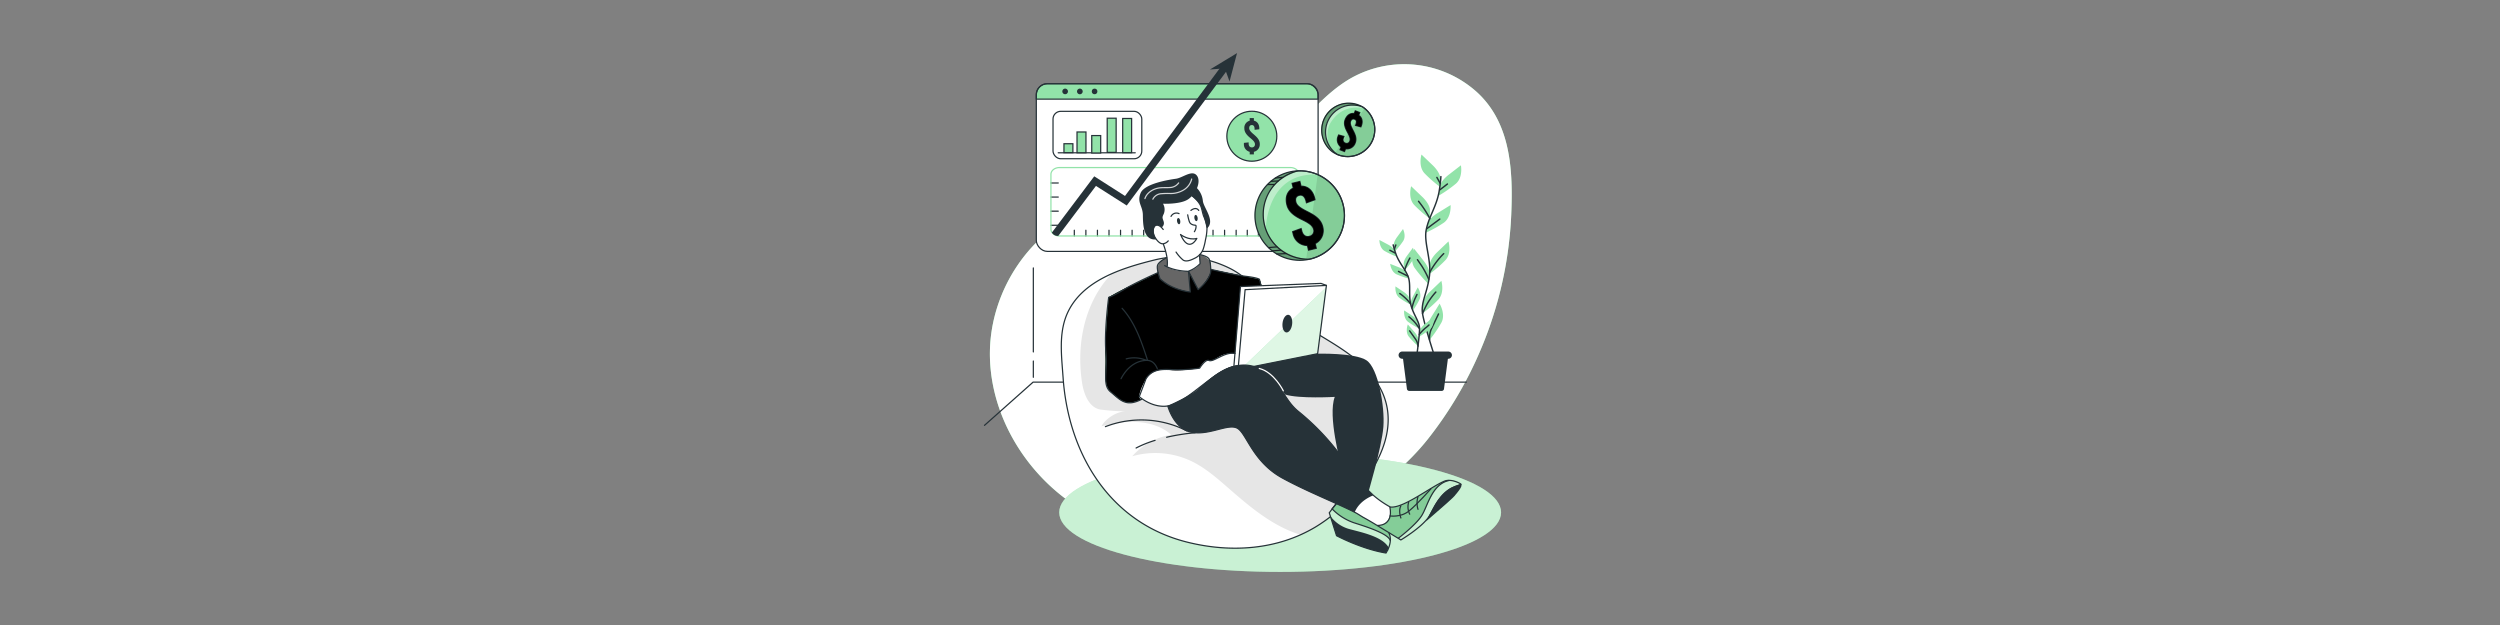 <svg xmlns="http://www.w3.org/2000/svg" xmlns:xlink="http://www.w3.org/1999/xlink" viewBox="0 0 1200 300" xmlns:v="https://vecta.io/nano"><rect x="0" y="0" width="1200" height="300" fill="#808080" stroke="none"/><style><![CDATA[.R{stroke-width:.59}.S{stroke:#263238}.T{stroke-linejoin:round}.U{fill:none}.V{stroke-linecap:round}.W{fill:#92e3a9}.X{fill:#fff}.Y{fill:#263238}.Z{stroke-miterlimit:10}.a{opacity:.3}.b{opacity:.1}]]></style><use xlink:href="#B" class="W"/><use xlink:href="#B" opacity=".7" class="X"/><ellipse cx="614.47" cy="245.96" rx="106.05" ry="28.56" class="W"/><g class="X"><ellipse cx="614.47" cy="245.96" rx="106.05" ry="28.56" opacity=".5"/><rect x="497.43" y="40.19" width="135.26" height="80.48" rx="5.29"/></g><use xlink:href="#C" class="W"/><g class="R S T U"><rect x="497.43" y="40.19" width="135.26" height="80.48" rx="5.29"/><use xlink:href="#C"/></g><g class="Y"><path d="M512.62 43.88a1.35 1.35 0 1 1-1.35-1.35 1.36 1.36 0 0 1 1.35 1.35zm7.07 0a1.36 1.36 0 1 1-1.36-1.35 1.36 1.36 0 0 1 1.36 1.35z"/><circle cx="525.4" cy="43.88" r="1.35"/></g><g class="R S T U"><rect x="505.45" y="53.44" width="42.61" height="22.76" rx="3.69"/><path d="M507.95 73.34h36.95" class="V"/></g><g class="W R S"><path d="M510.7 68.99h4.29v4.29h-4.29zm6.27-5.64h4.29v9.98h-4.29zm7.07 1.72h4.29v8.37h-4.29zm7.42-8.33h4.29v16.41h-4.29zm7.43.13h4.29v16.41h-4.29z" class="Z"/><circle cx="600.88" cy="65.39" r="11.99"/></g><path d="M601.86 72.87v1.23h-2v-1.23a3.67 3.67 0 0 1-2.79-3.73v-.56l2.28-.24v.58c0 1.13.58 1.83 1.52 1.83a1.4 1.4 0 0 0 1.51-1.5c0-1.09-1-2-2.23-3-1.43-1.19-2.86-2.59-2.86-4.58a3.49 3.49 0 0 1 2.57-3.73v-1.26h2v1.23c1.65.38 2.61 1.77 2.61 3.75v.4l-2.27.25v-.45c0-1.2-.47-1.83-1.3-1.83s-1.29.52-1.29 1.5 1 2 2.23 3c1.4 1.21 2.86 2.59 2.86 4.58a3.64 3.64 0 0 1-2.84 3.76z" class="Y"/><g class="U R T"><path d="M504.45 87.83h3.5m-3.5 6.76h3.5m-3.5 6.77h3.5m-3.5 6.77h3.5m7.72 5.11v-2.72m5.55 2.72v-2.72m5.55 2.72v-2.72m5.55 2.72v-2.72m5.54 2.72v-2.72m5.55 2.72v-2.72m5.55 2.72v-2.72m5.55 2.72v-2.72m5.55 2.72v-2.72m5.55 2.72v-2.72m5.54 2.72v-2.72m5.55 2.72v-2.72m5.55 2.72v-2.72m5.55 2.72v-2.72m5.55 2.72v-2.72m5.34 2.72v-2.72m5.34 2.72v-2.72m5.33 2.72v-2.72" class="S V"/><path d="M623.49 83.69V110c0 1.8-1.84 3.26-4.1 3.26H508.55a4.34 4.34 0 0 1-3.53-1.61 2.75 2.75 0 0 1-.57-1.65V83.69c0-1.8 1.83-3.26 4.1-3.26h110.84c2.26 0 4.1 1.46 4.1 3.26z" stroke="#92e3a9"/></g><g class="Y"><path d="M589.75 32.77l-35.38 47.66-13.53 18.22-14.78-9.41-18.09 24h-.26a3.24 3.24 0 0 1-2.81-1.61l20.33-27L540 94.06l10.12-13.63L587 30.73z"/><path d="M580.77 33.37l13.01-7.89-3.6 13.64-2.29-6.31-7.12.56z"/></g><g class="R S T U V"><path d="M703.84 183.43H495.87l-23.31 20.73M496 168.92v-40.3"/><path d="M496 181.09v-7.79"/></g><g class="W"><path d="M691.32 85.39s0-2.44-3.41-5.85l-5.6-5.36s-1.7 5.6 1.46 9a60 60 0 0 0 7.55 6.6zm-4.95 15.21s0-2.44-3.41-5.85l-5.6-5.36s-1.7 5.6 1.46 9a61.46 61.46 0 0 0 7.55 6.59z"/><path d="M691.11 89.53s.25-2.42 4-5.45l6.13-4.73s1.11 5.76-2.4 8.8a59.8 59.8 0 0 1-8.21 5.74zm-5.98 17.97s.51-2.38 4.56-5l6.59-4.07s.49 5.83-3.3 8.51a59.78 59.78 0 0 1-8.76 4.84zm1.12 19.58s0-2.43 3.41-5.84l5.61-5.36s1.7 5.61-1.47 9a59.3 59.3 0 0 1-7.55 6.6zm-.05 4.79s.34-2.41-2.55-6.28l-4.78-6.1s-2.48 5.31.17 9.13a59.72 59.72 0 0 0 6.53 7.58zM682.83 146s0-2.43 3.41-5.84l5.61-5.36s1.7 5.61-1.47 9a59.3 59.3 0 0 1-7.55 6.6zm2.28 12.88s-.61-2.36 1.82-6.53l4.07-6.59s3.06 5 .87 9.09a60.6 60.6 0 0 1-5.64 8.27z"/></g><g stroke-width=".7" class="S T U V"><path d="M691.63,84.78a68.44,68.44,0,0,1-.93,7.56c-1.35,7-4.72,11.46-6.07,17.75s2.52,14.39,1.49,22.47-4.18,12.57-3.3,18,5.62,20,5.62,20"/><path d="M691.08 91.15l3.67-2.82m-3.51-.42l-1.53-2.74m-4.87 24.61l6.24-4.61m-4.71-.17a49 49 0 0 0-5.46-8.36m5.46 33.91a38.11 38.11 0 0 1 6.6-8.8M685.78 134a43.57 43.57 0 0 0-3.34-6.34l-2.06-3m2.45 25.85a41 41 0 0 1 2.77-5.6 36.59 36.59 0 0 1 3.59-4.71m-2.97 22.92a10.47 10.47 0 0 1 .92-5.4l3.34-7"/></g><g class="W"><path d="M669 117.92s-.26-1.52 1.51-4l2.93-4s1.68 3.33.06 5.81a39 39 0 0 1-4 5zm4.75 9.01s-.27-1.53 1.5-4l2.93-4s1.68 3.33.06 5.81a36.6 36.6 0 0 1-4 4.94z"/><path d="M669.58 120.5s-.41-1.49-3.11-3l-4.36-2.31s-.07 3.71 2.47 5.27a38.81 38.81 0 0 0 5.77 2.7zm5.7 10.62s-.58-1.44-3.41-2.65l-4.58-1.82s.33 3.7 3 5a38.62 38.62 0 0 0 6 2.09zm1.42 12.4s-.26-1.53-2.77-3.29l-4.1-2.76s-.46 3.71 1.9 5.5a38.57 38.57 0 0 0 5.44 3.29zm.55 2.99s-.48-1.47.92-4.2l2.34-4.35s2.13 3.06.88 5.74a38 38 0 0 1-3.29 5.47zm4.28 12.32s.18-1.54 2.58-3.45l3.93-3s.67 3.67-1.58 5.6a39.29 39.29 0 0 1-5.24 3.61zm-.63-3.83s-.27-1.53-2.77-3.29L674 149s-.46 3.71 1.9 5.5a37.22 37.22 0 0 0 5.45 3.29zm-.03 8.34s.13-1.55-1.85-3.89l-3.26-3.71s-1.39 3.46.44 5.79a38.41 38.41 0 0 0 4.43 4.59z"/></g><g stroke-width=".7" class="S T U V"><path d="M668.73,117.56a43.73,43.73,0,0,0,1.41,4.65c1.6,4.22,4.2,6.67,5.73,10.47s0,9.3,1.51,14.25,4,7.42,4,10.91S680,171,680,171"/><path d="M669.77 121.51l-2.6-1.37m2.15-.64l.66-1.89m5.73 14.91l-4.41-2.22m2.92-.61a30.78 30.78 0 0 1 2.53-5.83m.25 21.85a24.4 24.4 0 0 0-5.08-4.81m5.83 6.89a26.35 26.35 0 0 1 1.4-4.33l1-2.1m1.12 19.12a23.51 23.51 0 0 1 2.8-2.92 16.21 16.21 0 0 0 1.83-1.56m-4.52 1.84a25.32 25.32 0 0 0-2.34-3.21 22.27 22.27 0 0 0-2.76-2.56m4.35 14.05a6.73 6.73 0 0 0-1.16-3.3l-2.85-4"/></g><g class="Y"><path d="M692 187.65h-15.54a1.16 1.16 0 0 1-1.16-1.16l-2.23-17.19h22.3l-2.23 17.19a1.15 1.15 0 0 1-1.14 1.16z"/><path d="M695.17 172.21h-22.1a1.75 1.75 0 0 1-1.75-1.73h0a1.74 1.74 0 0 1 1.75-1.74h22.1a1.74 1.74 0 0 1 1.75 1.74h0a1.75 1.75 0 0 1-1.75 1.73z"/></g><path d="M645.34 103.48a21.48 21.48 0 0 1-16.64 20.91h-.06l-1.71.32a22 22 0 0 1-3.06.22 21.47 21.47 0 0 1-.79-42.93h1a21.09 21.09 0 0 1 8.41 1.8 21.48 21.48 0 0 1 12.85 19.68z" class="W"/><path d="M632.5 83.81c-24.8-1.29-24.92 26.24-24.92 26.24A21.82 21.82 0 0 1 610 91.11c3.45-5.56 9.47-8 14.11-9.1a21.09 21.09 0 0 1 8.39 1.8z" opacity=".4" class="X"/><g class="S U R"><g class="T"><path d="M645.34 103.48A21.48 21.48 0 1 1 623.08 82h.79a21.48 21.48 0 0 1 21.47 21.48z"/><path d="M645.34 103.48a21.48 21.48 0 0 1-16.7 20.93h-.79A21.47 21.47 0 0 1 623.08 82h.79a21.48 21.48 0 0 1 21.47 21.48z"/></g><use xlink:href="#D" class="Z"/></g><use xlink:href="#D" class="a"/><path d="M612.89 121.94l4.54-.21m-6.72-1.3l3.96-.34m-5.74-1.25l3.96-.34m-4.5-29.92h3.39m-1.71-1.56l3.37-.15m-1.26-1.41l3.56-.34" class="R S T U V"/><path d="M628.7 124.39h-.06A21.47 21.47 0 1 1 623.08 82h.6c-5.24 1.65-14 5.86-16.36 14.66-3.32 12.5 4.16 26.68 21.38 27.73z" class="a"/><path d="M645.34 103.48a21.48 21.48 0 0 1-16.64 20.91h-.06l-1.71.32 5.57-40.92a21.48 21.48 0 0 1 12.84 19.69z" class="b"/><path d="M657.52 69.67A13 13 0 0 1 642 74.19h-.08l-1.22-.59a11.78 11.78 0 0 1-1.25-.78 13 13 0 0 1 14.31-21.66c.1 0 .19.12.29.18l.4.26.58.45a13 13 0 0 1 2.49 17.62z" class="W"/><path d="M637.93,69.85s-2.13-6.25.69-10.85c3.55-5.77,9-8.4,16.38-7,0,0-4-2.71-10.72-.79S634,62.39,637.93,69.85Z" opacity=".4" class="X"/><g class="S U R"><g class="T"><path d="M657.52 69.68A13 13 0 0 1 642 74.19a13.23 13.23 0 0 1-2.55-1.4A13 13 0 0 1 654 51.31c.14.08.27.17.4.26a13 13 0 0 1 3.12 18.11z"/><path d="M657.52 69.68A13 13 0 0 1 642 74.19l-.4-.27A13 13 0 0 1 654 51.31c.14.08.27.17.4.26a13 13 0 0 1 3.12 18.11z"/></g><use xlink:href="#E" class="Z"/></g><use xlink:href="#E" class="a"/><path d="M653.73 51.13c-3.57-.64-8.05-1-10.47.57-4.46 2.86-7.26 6.45-7.19 12.3s5.5 9.93 5.5 9.93l.32.24a13.33 13.33 0 0 1-2.47-1.37 13 13 0 0 1 14.31-21.66z" class="a"/><path d="M657.52 69.67A13 13 0 0 1 642 74.19h-.08l-1.22-.59L655 52a13 13 0 0 1 2.52 17.67z" class="b"/><use xlink:href="#F" class="W"/><use xlink:href="#F" opacity=".4" class="X"/><g class="R S U"><path d="M611.48 145.59l-2.08-1.7c-6.51-5.39-12-11.75-19.77-15.42a52.83 52.83 0 0 0-35.53-3.67c-15.65 3.89-35.07 9.87-42 26.1-4 9.48-2.51 20.25-1.83 30.22 2.54 36.89 22.51 70.13 60.16 79.25 20.49 5 42.59 3.61 61-7.4a77.82 77.82 0 0 0 19.41-16.76c12.25-14.55 21.67-34 10.52-51.88-7-11.21-18.2-17.51-29.15-24.18a196.12 196.12 0 0 1-20.73-14.56z" class="Z"/><path d="M554.42 211.38a53.63 53.63 0 0 0-9.09 3.66m28.3-7.31a96.48 96.48 0 0 0-13.63 2.15m9.62-3.1a48.08 48.08 0 0 0-39-2" class="T V"/></g><path d="M650.83 236.21A78.25 78.25 0 0 1 631.41 253a70.48 70.48 0 0 1-7.1 3.7 54.76 54.76 0 0 1-5.66-2.07c-11-4.74-20.29-12.73-29.34-20.63-5.46-4.75-11-9.57-17.54-12.69a40.37 40.37 0 0 0-28.29-2.31 31.78 31.78 0 0 1 18.71-10.3c-4.67-4.25-11.17-6-17.49-6.15s-9.79.67-16 2.05c2.06-3.8 7.54-7.23 11.86-7.13a106.89 106.89 0 0 1-12.28-.87c-5.58-.9-8.08-7.46-8.91-13-2.31-15.37 0-31.76 8.42-44.83a44.93 44.93 0 0 1 5.74-7.25 123.59 123.59 0 0 1 20.53-6.63 52.83 52.83 0 0 1 35.53 3.67c7.74 3.67 13.26 10 19.77 15.42l2.08 1.7a193.57 193.57 0 0 0 20.71 14.55c10.95 6.68 22.15 13 29.15 24.19 11.18 17.78 1.77 37.24-10.47 51.79z" class="b"/><path d="M657 235.77a115.92 115.92 0 0 0 10.38 7.66c7 .47 3.88 9 3.88 9l-6 3.87s-10.28-8.17-15.89-10.83 7.63-9.7 7.63-9.7z" class="X"/><use xlink:href="#G" class="a"/><use xlink:href="#G" class="W"/><use xlink:href="#G" opacity=".05"/><path d="M604.83,135.22h-9.77a3.88,3.88,0,0,0-3.82,3.24l-4.82,29s-6.63.55-11.32,4-16.25-21-34.5-21c0,0,5.25,12,6.42,21.58,0,0-11.41-1.24-13.3,3.22s.86,12.84,5.68,9.6,9.34-8.66,12.6-5.26,17.62,5.26,17.62,5.26l22.16-11.13,8.59-4Z" class="b"/><path d="M573.81,120.86s5.55,1.54,6.45,3.4.81,6.58.81,6.58a22.78,22.78,0,0,1-6,8.2l-4.14-8.2.37,9.31s-7.85-1.31-11.19-3.82l-3.33-2.51s-1.43-4.72-1.23-6.33,6.21-4.86,6.21-4.86Z" opacity=".4" class="X"/><g class="W"><path d="M666.21,264.39c-.15-.34,2.28-4.63.37-9s-4.93-2.69-4.93-2.69-8.64-5.5-12.28-7.23a63.23,63.23,0,0,1-7.54-4.48L638,246.15l3.54,11Z"/><path d="M661.33,252.44l11.09,6.78s7.8-5,11.52-8.46S696,240,696,240l5.31-7.16s-3.69-4.57-9.84-.9c-8,4.74-17.64,11.6-24.11,11.54,0,0,1.28,7.94-6,9"/></g><g class="X"><path d="M571.93,92.19s5,7.61,6,10.08a22.3,22.3,0,0,1,1.47,7.87c-.18,1.76-2,11.17-3,11.44l-.89,1,.57,4s-3.94,6.81-15.52,1.82c0,0-.45-8-1.86-10.45s-3.51.47-5.62-6.74,4.61-14.75,4.61-14.75Z"/><path d="M696.51 230.57s-5.7 1-7.56 4.36-5.4 9.66-6.61 12.69S671.09 258 671.09 258l1.33 1.24s8.17-5.05 13.09-9.84 15.79-16.86 15.79-16.86-.77-.8-4.79-1.97zm-57.1 13.69l-1.41 1.89 4.34 9 23.87 8.58 1.1-3.49s.37-3.56-8-6.24-13.48-4.48-15.87-6.33-4.03-3.41-4.03-3.41z" opacity=".5"/><path d="M560.59 177.4s-7.31-1.09-10.72 4.89-3.06 8.56-3.06 8.56a17.79 17.79 0 0 0 11.47 4.15c6.64-.23 16.32-7.88 19.47-10.36s11.1-9.56 16.52-8.1l.6-5.13s-.53-2.3-5.17-1.68-6.45 3.27-8 3.27-2.91-1.44-5.93 3.69c.05.02-10.49 1.9-15.18.71z"/></g><path d="M570.1,103.14a19.38,19.38,0,0,0,.66,2.83,3.13,3.13,0,0,0,.62,1.25,3.62,3.62,0,0,0,2.27.87.6.6,0,0,1,.37.16.53.53,0,0,1,.09.35,4.72,4.72,0,0,1-.8,2.61" class="R S T U V"/><path d="M644.31 238.15l-4.9 6.11s5.38 5 11 6.81 15.32 5.34 16.95 8l-.62-3.22-18.76-11.59a8.08 8.08 0 0 1-3.67-6.11zm17.02 14.29l9.76 5.54a60.24 60.24 0 0 0 7.19-5.73c2.37-2.45 5.27-5.12 7.06-10.57 2.48-7.53 9.58-11.11 9.58-11.11s-9.87 4.64-15 8.29-10.15 5.17-13 4.92c-.06 0 2.27 7.39-5.59 8.66z" class="b"/><path d="M566.65 112.56s3.84 3 7.83 1.88c0 0-3.77 7.45-7.83-1.88z" class="R S T X"/><path d="M566.53 106.05c.11.83-.13 1.55-.55 1.6s-.85-.57-1-1.4.14-1.54.56-1.6.88.57.99 1.4zm8.34-1.5c.11.83-.14 1.54-.56 1.6s-.85-.57-1-1.4.14-1.55.56-1.6.88.57 1 1.4z" class="Y"/><path d="M565.93 102.54a2.93 2.93 0 0 0-3.83 1.32m9.55-2.86s2.36-2 3.73 0m-17.05 9.15s-1.44-2.12-3-2.06-2.12 2.2-1.58 4.25 2.81 4.94 4.53 4.66a3.76 3.76 0 0 0 2.46-1.37m11.36-21.72a13.54 13.54 0 0 1 4.17 4.77c.72 1.68.89 3.54 1.55 5.25a17.59 17.59 0 0 1 1.53 5.7 25 25 0 0 1-.71 5.43 29.17 29.17 0 0 1-1.1 4.54 8 8 0 0 1-4.25 4.44c-1.43.74-3.83 1.79-5.38.8a18.13 18.13 0 0 1-3.4-3.84m-6.18-4s2.54 6.24 1.92 10.62" class="R S T U V"/><g class="Y"><path d="M557.67 109.1a2.47 2.47 0 0 0 1-2.19c-.1-1-.76-1.85-.63-2.8a5.31 5.31 0 0 1 .51-1.32 5.49 5.49 0 0 0-.31-5s8.08.37 11.87-2 6.66-8.56 4.38-11.51-6.75 1.07-10.05 1.52-15.07 2.32-16.94 6.86 1 6.16 1.07 10.48.08 12.52 6.55 11.77c0 0-2.42-3.13-.74-6.36 1.13-1.37 3.29.55 3.29.55z"/><path d="M573.52 89.39a10.13 10.13 0 0 1 3.86 7.1c.36 3.25 6.12 9.54 2 13.14l-1.53-5.7c-.53-1.88-1.29-5.32-2.25-6.52a79.14 79.14 0 0 0-6-5.29z"/></g><g class="U R T V"><path d="M559.07 127.49s4 2.62 11.39 2.73l.87 9.93s-8.32-.64-14.52-6.33c0 0-1.67-4.43-1.23-6.33s4.41-3.8 4.41-3.8m15.83-.69l.24 3.54a14.79 14.79 0 0 1-5.6 3.64l4.64 8.82s5.52-4.3 6.08-8.82c0 0 0-4.64-.92-6s-4.48-2-4.48-2" class="S"/><path d="M553.38 95.6a4.81 4.81 0 0 1 3.79-2.6 36.56 36.56 0 0 1 4.8-.11 12.2 12.2 0 0 0 6.27-1.76 8.43 8.43 0 0 0 3.76-5.19m-22.43 9.37c1-3 4.24-4.9 7.43-5.17 1.57-.14 3.17 0 4.74-.14a5.31 5.31 0 0 0 4-2.19" opacity=".8" stroke="#fff"/><path d="M547.89 191.71c-7.68 4-10.42-.11-14.7-3.51s-1.48-9.45-2.36-19.19 1.33-26.27 1.33-26.27 1.91-.45 7.23-3.7 16.5-8.2 16.5-8.2m-.38 46.16s-1.22-3.86-4.67-4-8.87 1.45-12.73 8.77m11.95-8.98a1.65 1.65 0 0 1-.62-.14 14.9 14.9 0 0 0-8.84-.4M538.62 148c6.26 6.91 9.32 16.07 12.21 24.94m30.35-43.65s11.35 2.71 16.9 3.36 6.44 1.41 6.44 1.41l1 3.87" class="S"/></g><path d="M634.09 136.04l-38.67 1.49-3.16 39.77h6.62l33.58-7.52 4.22-32.78-2.59-.96z" class="X"/><path d="M594.27 178.47l42.29-40.54-4.1 31.85-38.19 8.69z" class="W"/><path d="M594.27 178.47l42.29-40.54-4.1 31.85-38.19 8.69z" opacity=".7" class="X"/><path d="M594.27 177.4l3.38-38.36 39.03-2.04-4.22 32.78-38.19 7.62z" class="R S T U"/><path d="M620.23 155.58c-.26 2.33-1.51 4.11-2.78 4s-2.1-2.15-1.84-4.48 1.52-4.12 2.79-4 2.1 2.14 1.83 4.48zm12.23 14.2s17.87-.51 23.46 3.18 8.87 22.19 8.1 32-7.52 32.38-7.52 32.38l-12.92-14.64s-6.36-23.14-2.89-32.19c0 0-17.15 1-23.9-1.16 0 0-6-9.9-16.42-13.18z" class="Y"/><path d="M659.22 237.75a88.71 88.71 0 0 1-12.28-14.17 116.09 116.09 0 0 0-23.78-26.15c-7.17-5.82-8.79-15.28-17.62-20-14.63-7.85-27.29 7.74-32 10.9a105 105 0 0 1-12.95 6.67s3 11.21 11.78 12.57 17.68-4.73 21.91-1.8 7.31 16 21.2 23.65c11.35 6.26 26.81 12.37 34.79 16.48 1.78.92 3.1 1.89 4.1 2.44 2.76 1.5 5.7 3.28 8.48 5l9.57 5.83s9.61-5.69 13.3-10.93c.5-.7 1.52-2.58 2.47-4.39 2.1-4 4.72-7.5 8.4-9.47a43.45 43.45 0 0 1 4.71-1.91c-.24-.46-4.83-2.8-7.95-1.52-6.6 2.73-19.79 13.2-26 12.43a47.13 47.13 0 0 1-8.13-5.63z" class="R S U Z"/><path d="M659.22 237.75c-5.75 2.32-8.07 5.9-9 8.17-8-4.11-23.44-10.22-34.79-16.48-13.89-7.66-17-20.73-21.2-23.65s-13.13 3.15-21.91 1.8S560.6 195 560.6 195a103.7 103.7 0 0 0 12.92-6.71c4.73-3.15 15.64-18.76 32-10.9 9 4.33 10.45 14.2 17.62 20a116.09 116.09 0 0 1 23.78 26.15 86.82 86.82 0 0 0 12.3 14.21z" class="Y"/><g class="U R"><g class="T V"><path d="M616,187.61s-4.43-9-11.54-10.74" stroke="#fff"/><path d="M592.77,169.69c-4.89-1.06-10.25,4.34-12.51,3.33-1.68-.75-4.44,3.69-4.44,3.69a73.48,73.48,0,0,1-13.73.69c-6.58-.41-9.7.87-12,4.39l-3.25,8.61s8.57,7.7,17.74,3.21,21.34-18,29.72-17.93" class="S"/></g><path d="M661,252.21s8,.66,6.14-8.93" class="S Z"/></g><path d="M698.75 237.36c-.61 1.21-8 7.44-14.28 12.91 0-.08 1.75-3.42 2.51-4.84 1.68-3.15 6-11.78 14.32-12.91 1.18.7-2.55 4.84-2.55 4.84z" class="Y"/><path d="M695.59 230.63c-8.37 1.67-10.28 12.4-13.25 17s-11.25 10.79-11.25 10.79m-4.51-2.76c1.36 2.5.72 5.39 0 7.21a15 15 0 0 1-1.31 2.58c-11.86-1.95-23.73-8.32-23.73-8.32l-3-9.46-.49-1.52 4.6-6.2" class="R S U Z"/><path d="M666.58 262.87a15 15 0 0 1-1.31 2.58c-11.86-1.95-23.73-8.32-23.73-8.32l-3-9.46a17 17 0 0 0 8.63 6.13c5.72 1.63 16.39 3.55 19.41 9.07z" class="Y"/><g class="R S U"><path d="M592.26 175.91l3.16-38.38 38.67-1.49 2.59.96" class="T V"/><path d="M667,247.62s5.29.94,9.35-2.37S687,234.45,687,234.45" class="Z"/><path d="M672.42 242.84s-1.27 1.92 0 5.78m3.75-7.62a7.89 7.89 0 0 0 .48 5.78m3.99-8.36a10.25 10.25 0 0 0 0 6.05" class="T V"/><path d="M643.65,239.15l-4.24,5.11a26.87,26.87,0,0,0,10.29,6.6c6,1.94,16.79,5.23,17.69,8.74" class="Z"/></g><defs ><path id="B" d="M648.42 37.55c-12.9 7.38-22 19.79-33 29.76a106.34 106.34 0 0 1-48.45 24.84c-14.76 3.2-30.23 3.24-44.47 8.25-27.77 9.75-46.84 38.69-47.34 68.12s16.26 57.93 40.86 74.09A98.28 98.28 0 0 0 543.17 255c18.1 5.1 37.29 4.87 56 2.92 32.3-3.36 66.16-21.7 86.52-47.56a185.23 185.23 0 0 0 22.85-37.53A187.13 187.13 0 0 0 725.4 103c.86-20.7 0-43.64-16.42-58.72a52.09 52.09 0 0 0-60.56-6.73z"/><path id="C" d="M632.69 45.48v2.1H497.43v-2.1a5.29 5.29 0 0 1 5.29-5.29H627.4a5.29 5.29 0 0 1 5.29 5.29z"/><path id="D" d="M631.27 116.92l.55 2.26-3.71.91-.56-2.26a7 7 0 0 1-6.84-5.63l-.25-1 4.09-1.48.27 1.07c.51 2.1 1.9 3.12 3.63 2.69a2.67 2.67 0 0 0 2.13-3.45c-.5-2-2.82-3.29-5.5-4.59-3.18-1.54-6.46-3.49-7.36-7.16s.23-6.57 3.06-8l-.56-2.27 3.71-.91.56 2.27c3.22-.05 5.62 2.07 6.52 5.74l.18.74-4.09 1.49-.2-.83c-.55-2.22-1.7-3.16-3.22-2.79S621.52 95.17 622 97c.5 2 2.85 3.23 5.5 4.6 3.15 1.59 6.45 3.48 7.35 7.15a6.94 6.94 0 0 1-3.58 8.17z"/><path id="E" d="M645.88 71.4l-.52 1.32-2.15-.85.52-1.31a4.21 4.21 0 0 1-1.42-5.17l.23-.6 2.55.7-.25.62c-.48 1.22-.15 2.2.86 2.6a1.61 1.61 0 0 0 2.25-1c.46-1.18-.24-2.61-1.11-4.19-1-1.87-2-4-1.13-6.11s2.4-3.16 4.31-2.91l.52-1.31 2.15.84-.51 1.32c1.6 1.1 2.05 3 1.21 5.11l-.17.43-2.54-.69.19-.48c.51-1.29.27-2.16-.62-2.51s-1.6 0-2 1.06.28 2.59 1.11 4.19c1 1.88 2 4 1.13 6.1a4.19 4.19 0 0 1-4.61 2.84z"/><path id="F" d="M650.83 236.21A78.25 78.25 0 0 1 631.41 253a70.48 70.48 0 0 1-7.1 3.7c-16.8 7.56-35.95 8.05-53.86 3.7-37.65-9.12-57.62-42.35-60.16-79.25-.68-10-2.21-20.74 1.83-30.22s12.21-15.37 21.45-19.47a123.59 123.59 0 0 1 20.53-6.63 52.83 52.83 0 0 1 35.53 3.67c7.74 3.67 13.26 10 19.77 15.42l2.08 1.7a193.57 193.57 0 0 0 20.71 14.55c10.95 6.68 22.15 13 29.15 24.19 11.14 17.84 1.73 37.3-10.51 51.85z"/><path id="G" d="M607,146.28s-1-9.54-2.51-12.22l-23.34-4.77v-1.8s.54-3.15-4.67-5.12-16,.59-18.84,2.71-1.78,5.76-1.78,5.76-9.4,4.76-13.63,6.57a108.48,108.48,0,0,0-10.1,5.33s-1.92,21.92-1.54,27-.31,9.88.13,12.71.78,4.42,3.74,6.82,5.64,5.94,13.4,2.43l-1.08-.86,51.06-17.16Z"/></defs></svg>